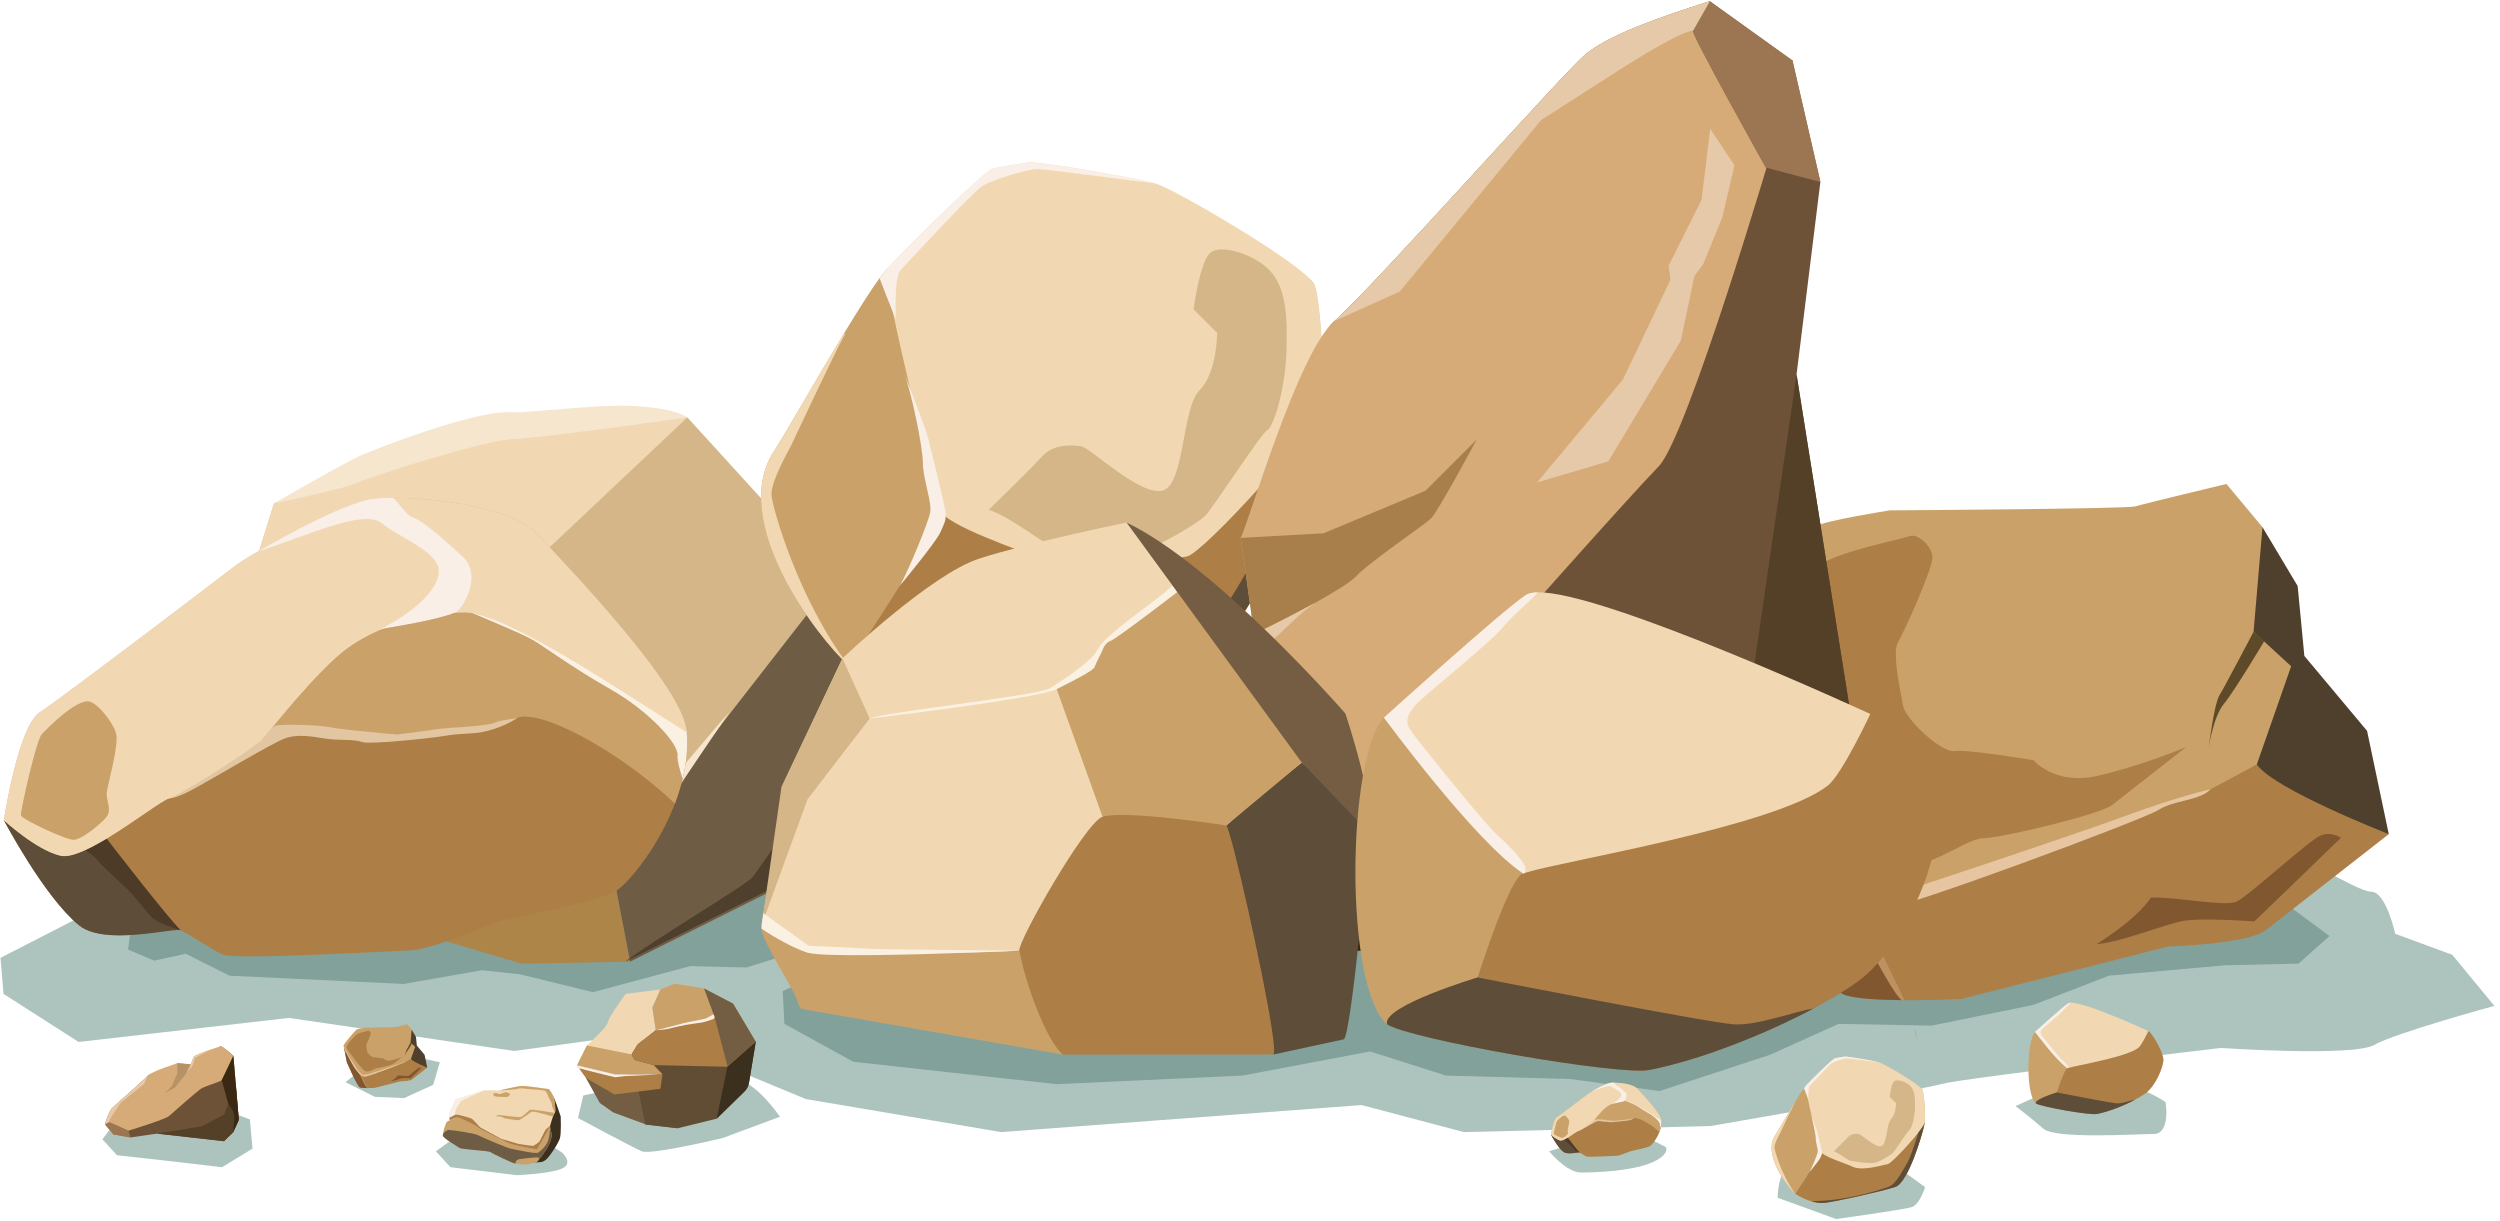 <?xml version="1.0" encoding="UTF-8"?>
<svg xmlns="http://www.w3.org/2000/svg" xmlns:xlink="http://www.w3.org/1999/xlink" xmlns:serif="http://www.serif.com/" width="100%" height="100%" viewBox="0 0 432 211" xml:space="preserve" style="fill-rule:evenodd;clip-rule:evenodd;stroke-linejoin:round;stroke-miterlimit:2;">
  <g>
    <path d="M368.016,187.691c3.214,0.689 6.198,2.755 6.198,2.755c0,0 0.919,5.51 -2.066,5.51c-2.984,-0 -16.988,0.918 -19.054,-0.918c-2.066,-1.837 -4.821,-3.903 -4.821,-3.903l7.576,-3.444l12.167,-0Z" style="fill:#adc4be;fill-rule:nonzero;"></path>
    <path d="M327.612,201.466l5.05,3.673c0,-0 -0.918,2.985 -2.295,3.443c-1.378,0.459 -13.086,2.066 -13.086,2.066l-10.101,-3.673c0,0 0,-5.05 2.296,-5.28c2.296,-0.229 18.136,-0.229 18.136,-0.229Z" style="fill:#adc4be;fill-rule:nonzero;"></path>
    <path d="M282.157,195.726c0.689,-0.229 5.739,2.526 5.739,2.526c0,0 0.689,1.377 -2.754,2.754c-3.444,1.378 -9.413,1.607 -11.938,1.607c-2.525,0 -5.51,-3.673 -5.51,-3.673c-0,0 5.74,-1.836 6.428,-2.066c0.689,-0.229 8.035,-1.148 8.035,-1.148Z" style="fill:#adc4be;fill-rule:nonzero;"></path>
    <path d="M126.968,186.544c3.444,0 7.806,6.427 7.806,6.427l-9.872,3.674c-0,-0 -12.397,2.984 -14.003,2.295c-1.607,-0.688 -11.02,-5.739 -11.02,-5.739l0.918,-3.903l10.79,-2.295l15.381,-0.459Z" style="fill:#adc4be;fill-rule:nonzero;"></path>
    <path d="M92.303,195.956l4.821,3.214c-0,-0 2.066,1.836 -0,2.755c-2.066,0.918 -7.805,1.148 -7.805,1.148l-11.478,-1.378l-2.526,-2.755l5.74,-4.132l11.248,1.148Z" style="fill:#adc4be;fill-rule:nonzero;"></path>
    <path d="M68.658,181.952l7.346,1.607l-1.148,3.903l-5.05,2.296l-5.051,-0.23l-5.05,-2.525l3.673,-2.985l5.28,-2.066Z" style="fill:#adc4be;fill-rule:nonzero;"></path>
    <path d="M36.977,191.135l6.199,2.296l0.459,5.05l-5.281,3.214l-9.871,-1.148l-8.265,-0.918l-2.525,-2.755l3.443,-4.591l15.841,-1.148Z" style="fill:#adc4be;fill-rule:nonzero;"></path>
    <path d="M391.045,146.301c4.673,0 16.096,7.788 18.692,7.788c2.596,0 4.153,7.269 4.153,7.269l9.865,3.634l7.269,8.827c0,-0 -17.134,4.673 -20.768,6.75c-3.635,2.076 -26.479,0.519 -26.479,0.519c-0,-0 -44.974,5.27 -48.286,6.23c-3.312,0.96 -39.979,7.269 -39.979,7.269l-42.574,1.038l-17.653,-4.672l-62.304,4.672l-33.749,-5.711l-27.517,-11.422l-22.845,3.115l-38.94,-5.711l-36.345,4.153l-12.98,-8.307l-0.519,-6.23l20.249,-10.384l109.552,-19.211l58.15,-5.192l88.784,10.384l114.224,5.192Z" style="fill:#adc4be;fill-rule:nonzero;"></path>
    <path d="M33.987,150.6c-0.948,-0 -11.372,9.477 -11.372,9.477l-0.474,4.027l4.502,1.896l5.449,-1.185l7.581,3.791l30.089,1.421l13.504,-2.369l6.634,0.711l12.556,3.08l16.821,-4.502l9.714,0.237l12.083,-3.791l12.32,-31.273l-60.888,-1.658l-58.519,20.138Z" style="fill:#82a19b;fill-rule:nonzero;"></path>
    <path d="M141.501,168.595c-0.893,-0 -6.25,2.679 -6.25,2.679l0.297,5.655l11.906,6.548l35.123,3.87l32.146,-1.489l22.026,-4.167l13.097,4.167l21.431,0.596l15.477,2.083l19.05,-6.25l11.906,-5.358l16.073,0.298l17.561,-3.572l13.097,-5.06l19.943,-1.786l12.799,-0.298l5.357,-4.762l-16.073,-11.906l-133.942,-6.251l-111.024,25.003Z" style="fill:#82a19b;fill-rule:nonzero;"></path>
    <path d="M40.285,109.605l17.678,25.456l25.457,2.829l22.275,11.667l28.992,-20.506l9.546,-28.993l-25.456,-27.931l-35.472,1.399l-35.948,13.45l-7.072,22.629Z" style="fill:#d5b688;fill-rule:nonzero;"></path>
    <path d="M51.953,155.214l6.01,-20.153l-8.839,0l-10.607,8.132l13.436,12.021Z" style="fill:#caa269;fill-rule:nonzero;"></path>
    <path d="M40.285,109.605l-4.243,16.971l2.475,16.617l9.193,-1.768l10.253,-6.364l-17.678,-25.456Z" style="fill:#d5b688;fill-rule:nonzero;"></path>
    <path d="M108.877,166.175l-3.182,-16.618l-22.275,-11.667l-25.457,-2.829l-6.01,20.153l38.185,11.315l18.739,-0.354Z" style="fill:#ad8548;fill-rule:nonzero;"></path>
    <path d="M147.354,128.345l-11.605,24.394l-26.868,13.438l-2.819,-14.712l-0.37,-1.906l18.419,-23.655l0.041,-0.065l20.079,-25.784l2.318,21.025l0.805,7.265Z" style="fill:#6f5c44;fill-rule:nonzero;"></path>
    <path d="M83.42,137.89l7.076,-39.096l-50.211,10.811l17.678,25.456l25.457,2.829Z" style="fill:#f6e6ce;fill-rule:nonzero;"></path>
    <path d="M118.777,72.127l-28.281,26.667c0,-0 -23.724,10.075 -26.324,10.075c-2.6,0 -23.887,0.736 -23.887,0.736l7.072,-22.629l35.948,-13.45l35.472,-1.399Z" style="fill:#f1d8b2;fill-rule:nonzero;"></path>
    <path d="M62.786,78.505c6.618,-2.725 20.815,-7.764 25.606,-7.268c1.871,0.193 14.314,-1.274 19.765,-1.129c8.511,0.227 10.62,2.019 10.62,2.019c-0,0 -25.098,3.57 -30.054,3.735c-4.956,0.165 -25.111,6.608 -27.093,7.599c-1.983,0.991 -14.273,3.515 -14.273,3.515c-0,0 12.621,-7.314 15.429,-8.471Z" style="fill:#f6e6ce;fill-rule:nonzero;"></path>
    <path d="M91.946,142.357c3.575,1.328 11.248,4.471 12.379,4.471c1.132,0 3.62,-3.394 5.656,-5.204c2.036,-1.81 14.027,-16.515 16.063,-18.551c-0,0 -7.918,11.538 -9.728,14.479c-1.81,2.941 -4.899,8.089 -6.363,9.814c-1.321,1.556 -3.107,5.304 -4.917,3.72c-1.81,-1.583 -11.733,-6.919 -13.09,-8.729Z" style="fill:#f6e6ce;fill-rule:nonzero;"></path>
    <path d="M146.532,128.345l-11.606,24.394l-26.868,13.438c4.521,-3.567 21.129,-13.372 22.009,-14.638c0.888,-1.257 9.231,-12.764 10.119,-15.665c0.879,-2.91 4.8,-7.964 5.055,-10.742c0.099,-1.085 0.288,-2.524 0.485,-4.052l0.806,7.265Z" style="fill:#4e402d;fill-rule:nonzero;"></path>
    <path d="M95.64,189.547c0.266,0.402 1.251,3.39 1.251,3.39c-0,-0 0.113,2.863 -0.131,3.736c-0.243,0.872 -1.899,3.381 -2.49,3.783c-0.591,0.401 -0.7,0.372 -1.713,0.408c-1.014,0.035 0.659,-2.185 0.659,-2.185l1.602,-7.024l0.822,-2.108Z" style="fill:#3b2f1d;fill-rule:nonzero;"></path>
    <path d="M94.796,193.774c0.164,0.358 0.344,1.263 0.506,2.113c0.163,0.851 -0.582,2.284 -0.833,2.641c-0.252,0.356 -1.138,1.667 -1.303,1.802c-0.166,0.134 -3.981,0.704 -4.243,0.697c-0.262,-0.008 -3.786,-1.655 -4.132,-1.933c-0.346,-0.278 -5.013,-0.44 -5.422,-0.752c-0.409,-0.312 -2.801,-1.657 -2.845,-2.129c-0.044,-0.473 0.479,-2.116 0.673,-2.324c0.194,-0.209 0.53,-0.295 0.53,-0.295l2.009,-1.866l15.06,2.046Z" style="fill:#caa269;fill-rule:nonzero;"></path>
    <path d="M95.07,194.512l-0.02,0.071c-0.127,0.426 -2.254,4.065 -2.254,4.065c0,0 -4.178,-0.745 -4.91,-1.098c-0.733,-0.355 -5.006,-2.411 -5.386,-2.796c-0.381,-0.387 -3.155,-1.624 -3.434,-1.686c-0.279,-0.063 -1.339,0.525 -1.339,0.525l-0.057,-0.452c0.438,-0.235 0.94,-0.5 1.117,-0.53c0.303,-0.053 2.571,0.547 2.822,0.762c0.249,0.216 1.363,1.433 1.363,1.433c0,0 3.531,1.94 3.664,1.992c0.129,0.051 2.917,0.855 2.917,0.855c-0,0 2.461,0.411 2.62,0.341c0.162,-0.072 0.88,-0.551 1.03,-0.725c0.151,-0.177 0.975,-2.001 1.107,-2.086c0.084,-0.055 0.414,-0.391 0.76,-0.671Z" style="fill:#948a80;fill-rule:nonzero;"></path>
    <path d="M95.748,189.854c0.075,0.546 0.333,1.981 0.142,2.402l-0.03,0.055l-0.013,0.018c-0.087,0.101 -0.188,0.33 -0.292,0.612c-0.193,0.532 -0.389,1.242 -0.485,1.571l-0.02,0.071l-0.008,0.025c-0.191,0.525 -2.246,4.04 -2.246,4.04c0,0 -4.178,-0.745 -4.91,-1.098c-0.733,-0.355 -5.006,-2.411 -5.386,-2.796c-0.381,-0.387 -3.155,-1.624 -3.434,-1.686c-0.107,-0.025 -0.321,0.045 -0.55,0.143c-0.377,0.154 -0.789,0.382 -0.789,0.382l-0.057,-0.452l-0.081,-0.654c0,0 1.026,-2.355 1.146,-2.47c0.118,-0.115 4.42,-1.45 4.848,-1.579l0.002,-0.001c0.405,-0.115 2.39,0.039 2.786,-0.007l0.056,-0.013c0.184,-0.081 3.043,-0.722 3.703,-0.764c0.66,-0.046 4.74,0.557 4.74,0.557c-0,0 0.799,1.063 0.878,1.644Z" style="fill:#f1d8b2;fill-rule:nonzero;"></path>
    <path d="M84.791,199.094c0.346,0.278 3.87,1.925 4.132,1.933c0.262,0.007 4.077,-0.563 4.243,-0.697c0.165,-0.135 1.051,-1.446 1.303,-1.802c0.251,-0.357 0.996,-1.79 0.833,-2.641c-0.081,-0.426 -0.167,-0.866 -0.253,-1.244c-0.006,0.306 -0.051,1.823 -0.4,2.638c-0.39,0.909 -1.217,1.579 -1.639,1.888c-0.422,0.308 -4.125,-0.584 -4.665,-0.654c-0.541,-0.07 -5.026,-1.97 -5.714,-2.344c-0.687,-0.374 -4.641,-0.91 -5.057,-0.912c-0.415,-0.001 -1.032,0.515 -1.05,0.954c0.044,0.472 2.436,1.817 2.845,2.129c0.409,0.312 5.076,0.474 5.422,0.752Z" style="fill:#6f5c44;fill-rule:nonzero;"></path>
    <path d="M83.583,188.438c-1.421,0.642 -3.803,1.737 -3.947,1.848c-0.188,0.142 -0.318,0.626 -0.7,1.129c-0.303,0.398 -0.286,0.943 -0.42,1.796c-0.377,0.154 -0.789,0.382 -0.789,0.382l-0.057,-0.452l-0.081,-0.654c0,0 1.026,-2.355 1.146,-2.47c0.118,-0.115 4.42,-1.45 4.848,-1.579Z" style="fill:#f9efe6;fill-rule:nonzero;"></path>
    <path d="M95.07,194.512l-0.02,0.071c-0.127,0.426 -2.254,4.065 -2.254,4.065c0,0 -4.178,-0.745 -4.91,-1.098c-0.733,-0.355 -5.006,-2.411 -5.386,-2.796c-0.381,-0.387 -3.155,-1.624 -3.434,-1.686c-0.279,-0.063 -1.339,0.525 -1.339,0.525l-0.057,-0.452c0.438,-0.235 0.94,-0.5 1.117,-0.53c0.303,-0.053 2.571,0.547 2.822,0.762c0.249,0.216 1.363,1.433 1.363,1.433c0,0 3.531,1.94 3.664,1.992c0.129,0.051 2.917,0.855 2.917,0.855c-0,0 2.461,0.411 2.62,0.341c0.162,-0.072 0.88,-0.551 1.03,-0.725c0.151,-0.177 0.975,-2.001 1.107,-2.086c0.084,-0.055 0.414,-0.391 0.76,-0.671Z" style="fill:#ad7e46;fill-rule:nonzero;"></path>
    <path d="M93.065,200.022c0.164,0.188 -0.002,0.755 -0.508,0.842c-0.506,0.086 -1.125,0.407 -1.928,0.364c-0.804,-0.043 -1.649,-0.043 -1.549,-0.384c0.099,-0.341 0.409,-0.501 0.685,-0.548c0.276,-0.047 3.191,-0.399 3.3,-0.274Z" style="fill:#caa269;fill-rule:nonzero;"></path>
    <path d="M91.544,191.785c-0.285,0.176 -1.189,1.23 -1.694,1.249c-0.172,0.007 -0.618,-0.033 -1.141,-0.087l-0.144,-0.017c-0.975,-0.108 -2.148,-0.258 -2.363,-0.26c-0.089,-0 -0.314,0.081 -0.596,0.202c0.169,0.01 0.338,0.027 0.507,0.038l0.104,0.025c0.389,-0.088 0.821,0.29 1.114,0.349c0.317,0.064 2.156,0.363 2.382,0.264c0.084,-0.037 0.332,-0.188 0.63,-0.379c0.508,-0.324 1.154,-0.763 1.34,-0.941c0.295,-0.279 0.364,-0.058 0.602,-0.112c0.209,-0.047 2.647,0.645 3.27,0.825c0.104,-0.282 0.205,-0.511 0.292,-0.612l0.013,-0.018c-0.902,-0.152 -4.071,-0.678 -4.316,-0.526Z" style="fill:#caa269;fill-rule:nonzero;"></path>
    <path d="M85.257,189.145c-0.065,-0.531 1.019,-0.061 1.133,-0.076c0.114,-0.015 0.818,-0.324 0.994,-0.331c0.176,-0.007 0.764,0.261 0.764,0.261c-0,-0 -0.138,0.413 -0.372,0.516c-0.235,0.103 -1.029,0.03 -1.241,0.018c-0.211,-0.013 -1.221,0.079 -1.278,-0.388Z" style="fill:#caa269;fill-rule:nonzero;"></path>
    <path d="M95.748,189.854c0.075,0.546 0.333,1.981 0.142,2.402c-0.215,-0.422 -0.541,-1.102 -0.518,-1.309c0.034,-0.31 -0.254,-0.682 -0.481,-1.158c-0.227,-0.477 -0.329,-0.882 -0.615,-1.208c-0.285,-0.325 -2.99,-0.332 -3.428,-0.436c-0.44,-0.102 -1.249,-0.089 -1.504,0.023c-0.252,0.111 -2.974,0.266 -2.974,0.266l0.001,-0.004l0.056,-0.013c0.184,-0.081 3.043,-0.722 3.703,-0.764c0.66,-0.046 4.74,0.557 4.74,0.557c-0,0 0.799,1.063 0.878,1.644Z" style="fill:#caa269;fill-rule:nonzero;"></path>
    <path d="M228.562,64.847c-0,0.288 -0.008,0.575 -0.008,0.855c0,0.6 -0.016,1.183 -0.033,1.742c-0.049,1.373 -0.148,2.614 -0.304,3.617c-0.025,0.164 -0.049,0.312 -0.074,0.427c-1.011,5.392 -10.109,36.394 -18.197,39.09c-8.087,2.696 -39.755,9.772 -45.147,10.109c-0.271,0.017 -0.551,0.033 -0.838,0.033c-0.14,0.008 -0.28,0.008 -0.428,0.008c-2.186,0 -4.487,-0.345 -6.887,-1.052c-3.189,-0.928 -6.551,-2.49 -10.044,-4.717c-5.244,-4.718 -20.893,-24.937 -12.805,-37.068c1.537,-2.318 7.142,-12.181 12.057,-20.293c2.392,-3.945 4.619,-7.479 6.132,-9.534l-0,-0.008c0.394,-0.535 0.739,-0.962 1.027,-1.274c0.238,-0.255 0.427,-0.436 0.583,-0.526l0.083,-0.041c0.353,-0.148 1.964,-0.313 3.345,-1.052c0.46,-0.247 0.896,-0.559 1.249,-0.946c0.107,-0.123 0.222,-0.254 0.329,-0.378c5.293,-5.893 14.983,-8.934 18.41,-11.284l0.017,-0.017c0.37,-0.246 0.666,-0.378 0.871,-0.378c2.688,-0 18.526,2.696 21.896,3.707c3.263,0.978 24.879,9.756 27.18,13.068c0.074,0.115 0.123,0.214 0.156,0.312l0.058,0.206c0.641,2.186 1.257,8.482 1.364,14.096c0,0.435 0.008,0.871 0.008,1.298Z" style="fill:#caa269;fill-rule:nonzero;"></path>
    <path d="M228.562,64.847c-0,0.288 -0.008,0.575 -0.008,0.855c0,0.6 -0.016,1.183 -0.033,1.742c-0.049,1.373 -0.148,2.614 -0.304,3.617c-0.025,0.164 -0.049,0.312 -0.074,0.427c-1.011,5.392 -10.109,36.394 -18.197,39.09c-8.087,2.696 -39.755,9.772 -45.147,10.109c-0.271,0.017 -0.551,0.033 -0.838,0.033c-0.14,0.008 -0.28,0.008 -0.428,0.008c-2.186,0 -4.487,-0.345 -6.887,-1.052c-3.189,-0.928 -6.551,-2.49 -10.044,-4.717c0,-0 14.153,-21.345 15.871,-25.751c1.71,-4.413 27.945,-13.24 27.945,-13.24l38.136,-12.419c0,0.435 0.008,0.871 0.008,1.298Z" style="fill:#ad7e46;fill-rule:nonzero;"></path>
    <path d="M228.726,69.029c-0.024,0.164 -0.558,1.415 -0.583,1.53c-0.682,3.469 -20.383,25.266 -23.104,25.611c-2.721,0.345 -16.306,4.849 -22.758,1.389c-2.227,-1.2 -14.901,-5.186 -18.863,-8.268c-0.657,-0.502 -1.068,-0.979 -1.167,-1.422c-0.32,-1.455 -2.712,-11.006 -5.005,-20.762c-1.077,-4.586 -2.129,-9.23 -2.926,-13.093c-0.625,-3.016 -1.093,-5.556 -1.307,-7.232c0.205,-0.584 14.819,-15.173 18.246,-17.523l0.017,-0.017c0.369,-0.246 6.419,-1.2 6.624,-1.2c2.638,-0 17.992,2.606 21.715,3.65l0.016,0.008l0.165,0.049c3.263,0.978 24.912,13.635 27.18,17.186c0.074,0.115 0.123,0.214 0.156,0.312l0.205,0.46c1.019,3.34 1.57,18.155 1.389,19.322Z" style="fill:#f1d8b2;fill-rule:nonzero;"></path>
    <path d="M170.847,88.082c3.311,1.019 9.169,5.603 10.188,5.858c1.018,0.255 12.989,2.292 16.3,1.274c3.311,-1.019 9.678,-4.839 10.951,-6.113c1.274,-1.273 9.678,-14.262 10.697,-14.772c1.019,-0.509 3.056,-6.622 3.311,-13.498c0.255,-6.877 -0.255,-11.206 -2.802,-14.008c-2.546,-2.802 -8.659,-4.839 -10.442,-3.056c-1.783,1.783 -2.801,9.678 -2.801,9.678l4.075,4.075c-0,-0 -0,6.876 -3.057,9.933c-3.056,3.056 -2.546,16.3 -6.367,17.318c-3.82,1.019 -12.479,-7.385 -14.008,-7.64c-1.528,-0.255 -4.839,-0.51 -6.876,1.783c-2.038,2.292 -9.169,9.168 -9.169,9.168Z" style="fill:#d5b688;fill-rule:nonzero;"></path>
    <path d="M156.154,64.334c1.265,3.005 3.322,12.97 3.322,15.659c-0,2.689 1.581,6.801 1.265,8.541c-0.316,1.74 -3.796,10.123 -5.22,12.654c-0,-0 6.169,-7.434 6.96,-9.174c0.791,-1.74 0.949,-2.056 0.949,-3.164c-0,-1.107 -2.531,-10.913 -3.005,-12.97c-0.475,-2.056 -4.271,-11.546 -4.271,-11.546Z" style="fill:#f9efe6;fill-rule:nonzero;"></path>
    <path d="M199.615,31.692c-3.773,-0.403 -18.649,-2.466 -20.334,-2.466c-1.858,0 -7.775,1.857 -9.468,2.877c-1.422,0.846 -9.534,9.591 -12.789,13.06c-0.617,0.657 -1.06,1.126 -1.249,1.315c-1.184,1.183 -1.011,5.58 -1.011,8.621c-0,0 -0.173,-0.419 -0.444,-1.085c-0.592,-1.471 -1.652,-4.126 -2.334,-5.95l-0,-0.008c0.394,-0.535 0.739,-0.962 1.027,-1.274c0.205,-0.584 14.819,-15.173 18.246,-17.523l0.017,-0.017c0.369,-0.246 6.419,-1.2 6.624,-1.2c2.638,-0 17.992,2.606 21.715,3.65Z" style="fill:#f9efe6;fill-rule:nonzero;"></path>
    <path d="M146.602,114.959c-5.244,-4.718 -20.893,-24.937 -12.805,-37.068c1.537,-2.318 7.142,-12.181 12.057,-20.293l0.189,0.09c-2.087,3.756 -8.967,18.559 -9.386,19.397c-0.419,0.83 -3.551,6.255 -3.337,8.548c0.206,2.301 4.669,17.967 13.282,29.326Z" style="fill:#f1d8b2;fill-rule:nonzero;"></path>
    <path d="M228.349,70.033c-0.042,0.362 -0.083,0.707 -0.132,1.028c-0.025,0.164 -0.049,0.312 -0.074,0.427c-1.011,5.392 -10.109,36.394 -18.197,39.09c-8.087,2.696 -39.755,9.772 -45.147,10.109c-0.271,0.017 -0.551,0.033 -0.838,0.033c-0.14,0.008 -0.28,0.008 -0.428,0.008c-2.186,0 -4.487,-0.345 -6.887,-1.052c0.583,-0.082 1.364,-0.131 2.35,-0.148c20.597,-0.279 42.27,-7.38 46.791,-9.073c4.513,-1.694 8.466,-9.88 11.564,-14.959c2.047,-3.345 5.072,-12.69 7.061,-19.241c0.197,-0.255 0.394,-0.509 0.583,-0.748c0.238,-0.312 0.469,-0.608 0.682,-0.896c0.107,-0.148 0.214,-0.287 0.313,-0.427c0.271,-0.37 0.517,-0.715 0.739,-1.036c0.452,-0.665 0.806,-1.232 1.052,-1.701c0.099,-0.181 0.173,-0.345 0.239,-0.501c0.057,-0.148 0.098,-0.28 0.123,-0.387l0.008,-0.032c0.025,-0.083 0.107,-0.272 0.198,-0.494Z" style="fill:#5e4d38;fill-rule:nonzero;"></path>
    <path d="M225.99,74.184c0.271,-0.37 0.517,-0.715 0.739,-1.036c-0.23,0.321 -0.468,0.666 -0.739,1.036Z" style="fill:#674a38;fill-rule:nonzero;"></path>
    <path d="M332.611,192.62l-0.002,0.233c-0,0.164 -0.004,0.323 -0.009,0.476c-0.013,0.374 -0.04,0.713 -0.083,0.986l-0.02,0.117c-0.276,1.471 -2.758,9.93 -4.965,10.666c-2.207,0.735 -10.848,2.666 -12.319,2.758l-0.228,0.01l-0.117,0.001c-0.597,0 -1.225,-0.094 -1.879,-0.287c-0.871,-0.253 -1.788,-0.679 -2.741,-1.287c-1.431,-1.287 -5.701,-6.804 -3.494,-10.114c0.42,-0.633 1.949,-3.324 3.29,-5.537c0.653,-1.077 1.26,-2.041 1.673,-2.602l-0,-0.002c0.108,-0.146 0.202,-0.262 0.28,-0.347l0.16,-0.144l0.022,-0.011c0.096,-0.04 0.536,-0.085 0.913,-0.287c0.125,-0.067 0.244,-0.153 0.341,-0.258l0.089,-0.103c1.445,-1.608 4.089,-2.438 5.024,-3.079l0.004,-0.005c0.101,-0.067 0.182,-0.103 0.238,-0.103c0.733,0 5.055,0.736 5.974,1.011c0.891,0.267 6.789,2.662 7.417,3.566l0.042,0.085l0.016,0.056c0.175,0.597 0.343,2.315 0.372,3.847c-0,0.118 0.002,0.237 0.002,0.354Z" style="fill:#caa269;fill-rule:nonzero;"></path>
    <path d="M332.611,192.62l-0.002,0.233c-0,0.164 -0.004,0.323 -0.009,0.476c-0.013,0.374 -0.04,0.713 -0.083,0.986l-0.02,0.117c-0.276,1.471 -2.758,9.93 -4.965,10.666c-2.207,0.735 -10.848,2.666 -12.319,2.758l-0.228,0.01l-0.117,0.001c-0.597,0 -1.225,-0.094 -1.879,-0.287c-0.871,-0.253 -1.788,-0.679 -2.741,-1.287c0,0 3.862,-5.824 4.331,-7.026c0.466,-1.204 7.624,-3.613 7.624,-3.613l10.406,-3.388c-0,0.118 0.002,0.237 0.002,0.354Z" style="fill:#ad7e46;fill-rule:nonzero;"></path>
    <path d="M332.656,193.761l-0.159,0.418c-0.186,0.946 -5.562,6.893 -6.304,6.987c-0.742,0.095 -4.449,1.324 -6.21,0.379c-0.607,-0.327 -4.066,-1.415 -5.146,-2.256c-0.18,-0.136 -0.292,-0.266 -0.319,-0.388c-0.087,-0.397 -0.74,-3.002 -1.366,-5.664c-0.293,-1.252 -0.581,-2.519 -0.798,-3.573c-0.17,-0.823 -0.298,-1.516 -0.357,-1.973c0.056,-0.16 4.044,-4.14 4.979,-4.782l0.004,-0.004c0.101,-0.067 1.752,-0.328 1.808,-0.328c0.72,0 4.909,0.711 5.925,0.996l0.004,0.002l0.045,0.014c0.891,0.267 6.798,3.72 7.417,4.689l0.042,0.085l0.056,0.126c0.278,0.911 0.429,4.953 0.379,5.272Z" style="fill:#f1d8b2;fill-rule:nonzero;"></path>
    <path d="M316.864,198.96c0.903,0.278 2.501,1.529 2.779,1.598c0.278,0.07 3.544,0.626 4.448,0.348c0.903,-0.278 2.641,-1.321 2.988,-1.668c0.347,-0.348 2.641,-3.892 2.919,-4.031c0.278,-0.139 0.834,-1.807 0.903,-3.683c0.07,-1.876 -0.069,-3.058 -0.764,-3.822c-0.695,-0.765 -2.363,-1.32 -2.85,-0.834c-0.486,0.486 -0.764,2.641 -0.764,2.641l1.112,1.112c-0,0 -0,1.876 -0.834,2.71c-0.834,0.834 -0.695,4.447 -1.737,4.725c-1.043,0.278 -3.405,-2.015 -3.822,-2.084c-0.417,-0.07 -1.321,-0.139 -1.877,0.486c-0.556,0.625 -2.501,2.502 -2.501,2.502Z" style="fill:#d5b688;fill-rule:nonzero;"></path>
    <path d="M312.854,192.48c0.346,0.82 0.907,3.539 0.907,4.273c0,0.733 0.431,1.855 0.345,2.33c-0.086,0.475 -1.036,2.762 -1.424,3.453c-0,-0 1.683,-2.029 1.899,-2.503c0.216,-0.475 0.259,-0.562 0.259,-0.864c0,-0.302 -0.691,-2.978 -0.82,-3.539c-0.13,-0.561 -1.166,-3.15 -1.166,-3.15Z" style="fill:#f9efe6;fill-rule:nonzero;"></path>
    <path d="M324.713,183.573c-1.029,-0.11 -5.089,-0.673 -5.548,-0.673c-0.507,-0 -2.122,0.507 -2.584,0.785c-0.388,0.231 -2.601,2.617 -3.489,3.564c-0.168,0.179 -0.29,0.307 -0.341,0.359c-0.323,0.323 -0.276,1.522 -0.276,2.352c-0,0 -0.047,-0.114 -0.121,-0.296c-0.162,-0.401 -0.451,-1.126 -0.637,-1.624l-0,-0.002c0.108,-0.146 0.202,-0.262 0.28,-0.347c0.056,-0.16 4.044,-4.14 4.979,-4.782l0.004,-0.004c0.101,-0.067 1.752,-0.328 1.808,-0.328c0.72,0 4.909,0.711 5.925,0.996Z" style="fill:#f9efe6;fill-rule:nonzero;"></path>
    <path d="M310.248,206.293c-1.431,-1.287 -5.701,-6.804 -3.494,-10.114c0.42,-0.633 1.949,-3.324 3.29,-5.537l0.052,0.025c-0.57,1.024 -2.447,5.063 -2.561,5.292c-0.115,0.227 -0.969,1.707 -0.911,2.332c0.056,0.628 1.274,4.903 3.624,8.002Z" style="fill:#f1d8b2;fill-rule:nonzero;"></path>
    <path d="M332.553,194.035c-0.011,0.099 -0.022,0.193 -0.036,0.28l-0.02,0.117c-0.276,1.471 -2.758,9.93 -4.965,10.666c-2.207,0.735 -10.848,2.666 -12.319,2.758l-0.228,0.01l-0.117,0.001c-0.597,0 -1.225,-0.094 -1.879,-0.287c0.159,-0.021 0.372,-0.036 0.641,-0.04c5.62,-0.075 11.534,-2.014 12.767,-2.476c1.231,-0.462 2.31,-2.695 3.156,-4.081c0.558,-0.913 1.383,-3.463 1.926,-5.25l0.159,-0.204l0.186,-0.245l0.086,-0.117c0.074,-0.1 0.141,-0.195 0.201,-0.282c0.124,-0.182 0.22,-0.336 0.287,-0.464l0.065,-0.137l0.034,-0.105l0.002,-0.009l0.054,-0.135Z" style="fill:#5e4d38;fill-rule:nonzero;"></path>
    <path d="M331.91,195.167c0.074,-0.1 0.141,-0.195 0.201,-0.282c-0.062,0.087 -0.127,0.182 -0.201,0.282Z" style="fill:#674a38;fill-rule:nonzero;"></path>
    <path d="M106.813,153.702c-2.937,2.123 -18.998,4.882 -21.477,5.814c-2.474,0.926 -10.996,4.6 -14.318,4.699c-3.342,0.131 -30.457,1.676 -32.504,0.747c-2.041,-0.923 -6.143,-3.757 -7.334,-4.215c-0.411,-0.169 -2.154,0.123 -4.435,0.415c-4.21,0.539 -10.25,1.079 -13.11,-1.282c-6.02,-4.936 -12.964,-18.147 -12.964,-18.147l32.797,-22.282l40.169,-22.545c-0,-0 44.01,17.016 45.034,29.655c0.227,2.711 -0.066,5.42 -0.725,7.997c-2.21,9.475 -8.854,17.507 -11.133,19.144Z" style="fill:#ad7e46;fill-rule:nonzero;"></path>
    <path d="M116.632,138.861c-9.786,-9.274 -23.769,-16.715 -27.564,-14.71c-5.435,2.862 -10.775,1.621 -14.582,2.727c-3.809,1.106 -26.716,-1.709 -29.21,0.937c1.467,-1.583 9.127,-11.453 14.331,-15.458c1.87,-1.451 4.185,-2.731 6.699,-3.746l0.042,-0.002c2.079,-0.33 9.812,-1.626 12.198,-2.72c0.605,-0.044 1.253,-0.048 1.86,-0.05c0.397,0.006 0.838,0.052 1.281,0.14l0.063,0.018l0.022,0.021l0.064,0.018c2.999,1.33 8.247,3.454 10.213,4.551c1.968,1.139 6.64,4.665 13.375,8.49c6.734,3.824 11.885,9.487 11.647,11.484c-0.077,0.734 0.317,2.31 0.884,4.004c-0.363,1.478 -0.811,2.917 -1.323,4.296Z" style="fill:#caa269;fill-rule:nonzero;"></path>
    <path d="M85.432,124.897c-1.544,0.641 -8.572,0.862 -9.819,1.089c-1.246,0.226 -5.618,0.75 -6.911,0.933l-0.091,0.008c-3.427,-0.327 -9.847,-0.875 -11.322,-1.218c-1.901,-0.442 -8.331,-0.627 -9.604,-0.322c-1.274,0.305 -8.909,6.76 -10.606,7.167c-1.698,0.407 -1.925,0.815 -7.857,5.412c2.028,-0.072 6.325,-2.87 7.25,-3.333c0.925,-0.464 10.231,-6.022 12.593,-6.968c2.362,-0.945 4.988,-0.353 7.048,-0.047c2.818,0.419 4.674,0.015 6.582,0.628c1.301,0.418 11.837,-0.699 13.861,-1.041c2.048,-0.346 2.453,-0.317 5.403,-0.518c2.951,-0.201 6.43,-1.812 7.517,-2.704c-0.889,0.388 -2.5,0.273 -4.044,0.914Z" style="fill:#e2c5a1;fill-rule:nonzero;"></path>
    <path d="M31.18,160.747c-0.411,-0.169 -2.154,0.123 -4.435,0.415c-4.21,0.539 -10.25,1.079 -13.11,-1.282c-6.02,-4.936 -12.964,-18.147 -12.964,-18.147c-0,-0 12.46,-3.909 14.423,-1.194c0.325,0.448 0.9,1.21 1.64,2.198c3.817,5.009 12.158,15.679 14.446,18.01Z" style="fill:#5e4d38;fill-rule:nonzero;"></path>
    <path d="M31.18,160.747c0,-0 -0.027,-0.008 -0.077,-0.023c0.03,0.006 0.055,0.014 0.077,0.023Z" style="fill:#6d7868;"></path>
    <path d="M31.18,160.747c-0.022,-0.009 -0.047,-0.017 -0.077,-0.023c-0.549,-0.167 -3.887,-1.213 -4.908,-2.264c-1.114,-1.148 -3.152,-3.839 -4.015,-4.639c-0.868,-0.805 -4.913,-4.545 -5.354,-5.182c-0.44,-0.638 -2.365,-2.079 -4.151,-2.817l4.059,-3.085c3.817,5.009 12.158,15.679 14.446,18.01Z" style="fill:#4d3b28;fill-rule:nonzero;"></path>
    <path d="M118.669,126.562c-9.707,-6.061 -28.599,-18.961 -36.856,-20.541l-0.038,-0.004l-0.028,-0.026l-0.065,-0.019c-0.441,-0.086 -0.886,-0.134 -1.281,-0.136c-0.303,0.001 -0.611,-0.004 -0.93,0.014c-0.308,-0.005 -0.626,0.013 -0.934,0.03c-4.113,0.177 -8.407,1.156 -12.197,2.726l-0.016,0.006l-0.016,-0.005l-0.006,-0.005c-2.519,1.02 -4.828,2.297 -6.703,3.746c-4.051,3.122 -9.589,9.792 -12.537,13.342c-0.843,1.011 -1.468,1.764 -1.796,2.117c-1.454,1.569 -13.96,9.584 -16.025,10.16l-0.022,0.001l-0.032,0.012c-1.125,0.28 -6.084,4.112 -10.789,6.939c-1.274,0.767 -2.534,1.453 -3.693,1.983c-1.717,0.784 -3.22,1.203 -4.24,0.966c-4.244,-0.986 -9.796,-6.134 -9.796,-6.134l0.013,-0.082c0.191,-1.229 2.589,-16.177 6.15,-18.523c0.981,-0.632 3.591,-2.536 6.957,-5.042c9.481,-7.047 24.969,-18.84 26.891,-20.33c0.652,-0.489 2.062,-1.402 3.946,-2.479c5.748,-3.413 15.799,-8.691 20.108,-9.124c0.841,-0.075 1.904,-0.132 3.158,-0.136c7.326,0.01 20.563,1.602 25.013,6.332c5.162,5.557 25.459,26.584 25.764,34.212Z" style="fill:#d4b18b;fill-rule:nonzero;"></path>
    <path d="M117.948,134.558c-0.566,-1.694 -0.961,-3.269 -0.884,-4.004c0.239,-1.996 -4.913,-7.659 -11.647,-11.483c-6.734,-3.825 -11.407,-7.351 -13.375,-8.49c-1.987,-1.117 -7.32,-3.28 -10.298,-4.59l-0.064,-0.018c1.433,-0.849 6.967,0.008 9.752,2.309c2.764,2.28 7.011,4.484 10.229,6.621c3.217,2.096 12.015,6.826 13.251,7.971c1.236,1.146 3.411,1.148 3.759,3.687c0.228,2.711 -0.068,5.42 -0.723,7.997Z" style="fill:#faf1e2;fill-rule:nonzero;"></path>
    <path d="M118.669,126.562c-9.707,-6.061 -28.599,-18.961 -36.856,-20.541l-0.038,-0.004l-0.028,-0.026l-0.065,-0.019c-0.441,-0.086 -0.886,-0.134 -1.281,-0.136c-0.303,0.001 -0.611,-0.004 -0.93,0.014c-0.308,-0.005 -0.626,0.013 -0.934,0.03c-4.113,0.177 -8.407,1.156 -12.197,2.726l-0.016,0.006l-0.016,-0.005l-0.006,-0.005c-2.519,1.02 -4.828,2.297 -6.703,3.746c-4.051,3.122 -9.589,9.792 -12.537,13.342c-0.843,1.011 -1.468,1.764 -1.796,2.117c-1.454,1.569 -13.96,9.584 -16.025,10.16l-0.022,0.001l-0.032,0.012c-1.125,0.28 -6.084,4.112 -10.789,6.939l-0.248,0.144c-1.19,0.71 -2.361,1.344 -3.445,1.839c-1.717,0.784 -3.22,1.203 -4.24,0.966c-4.244,-0.986 -9.796,-6.134 -9.796,-6.134l0.013,-0.082c0.164,-1.087 2.072,-12.978 4.991,-17.284c0.374,-0.549 0.758,-0.975 1.159,-1.239c0.981,-0.632 3.591,-2.536 6.957,-5.042c9.481,-7.047 24.969,-18.84 26.891,-20.33c0.652,-0.489 2.062,-1.402 3.946,-2.479c5.748,-3.413 15.799,-8.691 20.108,-9.124c0.841,-0.075 1.904,-0.132 3.158,-0.136c7.326,0.01 20.563,1.602 25.013,6.332c5.162,5.557 25.459,26.584 25.764,34.212Z" style="fill:#f1d8b2;fill-rule:nonzero;"></path>
    <path d="M15.078,121.179c1.504,-0.112 4.428,3.554 4.98,5.537c0.552,1.983 -1.475,8.929 -1.615,10.27c-0.14,1.341 1.068,3.013 -0.215,4.398c-1.284,1.384 -4.155,3.687 -5.489,3.737c-1.333,0.051 -9.008,-3.571 -9.129,-4.234c-0.12,-0.664 2.658,-12.982 3.575,-13.971c0.917,-0.988 5.324,-5.544 7.893,-5.737Z" style="fill:#caa269;fill-rule:nonzero;"></path>
    <path d="M79.091,105.548c-0.1,0.108 -0.284,0.22 -0.552,0.334c-2.385,1.095 -10.118,2.391 -12.198,2.721l-0.042,0.001c-0.291,0.053 -0.478,0.081 -0.478,0.081c5.399,-2.735 9.917,-6.609 10.021,-9.939c0.008,-0.356 -0.048,-0.73 -0.228,-1.058c-1.112,-2.845 -6.842,-5.013 -9.711,-7.31c-3.148,-2.475 -13.009,2.29 -21.278,4.904c5.749,-3.418 15.8,-8.693 20.114,-9.128c0.834,-0.073 1.899,-0.135 3.154,-0.14c1.497,1.428 2.459,3.087 3.262,3.307c1.735,0.52 5.76,4.05 8.839,6.904c1.171,1.086 1.538,2.515 1.467,3.94c-0.144,2.286 -1.459,4.574 -2.37,5.383Z" style="fill:#f9efe6;fill-rule:nonzero;"></path>
    <path d="M285.157,198.018c-0.474,0.343 -3.069,0.789 -3.469,0.939c-0.4,0.15 -1.776,0.744 -2.313,0.759c-0.54,0.022 -4.92,0.271 -5.25,0.121c-0.33,-0.149 -0.993,-0.607 -1.185,-0.681c-0.066,-0.027 -0.348,0.02 -0.716,0.067c-0.681,0.087 -1.656,0.175 -2.118,-0.207c-0.972,-0.797 -2.094,-2.931 -2.094,-2.931l5.298,-3.599l6.488,-3.642c-0,-0 7.109,2.749 7.275,4.79c0.036,0.438 -0.011,0.876 -0.117,1.292c-0.357,1.531 -1.431,2.828 -1.799,3.092Z" style="fill:#ad7e46;fill-rule:nonzero;"></path>
    <path d="M286.743,195.621c-1.58,-1.498 -3.839,-2.7 -4.452,-2.376c-0.878,0.462 -1.741,0.262 -2.356,0.44c-0.615,0.179 -4.315,-0.276 -4.718,0.152c0.237,-0.256 1.474,-1.85 2.315,-2.497c0.302,-0.235 0.676,-0.441 1.082,-0.605l0.007,-0.001c0.336,-0.053 1.585,-0.262 1.97,-0.439c0.098,-0.007 0.203,-0.008 0.301,-0.008l0.207,0.023l0.01,0.003l0.003,0.003l0.011,0.003c0.484,0.215 1.332,0.558 1.649,0.735c0.318,0.184 1.073,0.753 2.161,1.371c1.088,0.618 1.92,1.533 1.881,1.855c-0.012,0.119 0.051,0.373 0.143,0.647c-0.059,0.239 -0.131,0.471 -0.214,0.694Z" style="fill:#caa269;fill-rule:nonzero;"></path>
    <path d="M281.703,193.366c-0.249,0.103 -1.384,0.139 -1.586,0.175c-0.201,0.037 -0.907,0.122 -1.116,0.151l-0.015,0.001c-0.553,-0.052 -1.59,-0.141 -1.829,-0.196c-0.307,-0.072 -1.345,-0.102 -1.551,-0.052c-0.206,0.049 -1.439,1.092 -1.713,1.157c-0.274,0.066 -0.311,0.132 -1.269,0.875c0.327,-0.012 1.022,-0.464 1.171,-0.539c0.149,-0.075 1.652,-0.973 2.034,-1.125c0.382,-0.153 0.806,-0.058 1.139,-0.008c0.455,0.068 0.755,0.002 1.063,0.101c0.21,0.068 1.912,-0.112 2.239,-0.168c0.331,-0.056 0.396,-0.051 0.872,-0.083c0.477,-0.033 1.039,-0.293 1.215,-0.437c-0.144,0.062 -0.404,0.044 -0.654,0.148Z" style="fill:#e2c5a1;fill-rule:nonzero;"></path>
    <path d="M272.94,199.156c-0.066,-0.027 -0.348,0.02 -0.716,0.067c-0.681,0.087 -1.656,0.175 -2.118,-0.207c-0.972,-0.797 -2.094,-2.931 -2.094,-2.931c0,0 2.013,-0.631 2.33,-0.193c0.052,0.072 0.145,0.196 0.265,0.355c0.616,0.809 1.963,2.533 2.333,2.909Z" style="fill:#5e4d38;fill-rule:nonzero;"></path>
    <path d="M272.94,199.156c-0,-0 -0.004,-0.001 -0.012,-0.003c0.004,0.001 0.009,0.002 0.012,0.003Z" style="fill:#8c8d7c;fill-rule:nonzero;"></path>
    <path d="M272.94,199.156c-0.003,-0.001 -0.008,-0.002 -0.012,-0.003c-0.089,-0.027 -0.628,-0.196 -0.793,-0.366c-0.18,-0.185 -0.509,-0.62 -0.649,-0.749c-0.14,-0.13 -0.793,-0.735 -0.865,-0.837c-0.071,-0.103 -0.382,-0.336 -0.67,-0.456l0.656,-0.498c0.616,0.809 1.963,2.533 2.333,2.909Z" style="fill:#4d3b28;fill-rule:nonzero;"></path>
    <path d="M287.072,193.634c-1.568,-0.979 -4.619,-3.062 -5.953,-3.318l-0.006,-0l-0.005,-0.005l-0.01,-0.003l-0.207,-0.021l-0.15,0.002l-0.151,0.005c-0.665,0.028 -1.358,0.186 -1.971,0.44l-0.002,0.001l-0.003,-0.001l-0.001,-0.001c-0.407,0.165 -0.779,0.371 -1.082,0.605c-0.655,0.505 -1.549,1.582 -2.025,2.156c-0.137,0.163 -0.238,0.285 -0.291,0.342c-0.235,0.253 -2.255,1.548 -2.588,1.641l-0.004,-0l-0.005,0.002c-0.182,0.045 -0.983,0.664 -1.743,1.121c-0.205,0.124 -0.409,0.234 -0.596,0.32c-0.277,0.127 -0.52,0.194 -0.685,0.156c-0.686,-0.159 -1.583,-0.991 -1.583,-0.991l0.003,-0.013c0.031,-0.199 0.418,-2.613 0.993,-2.992c0.159,-0.102 0.58,-0.41 1.124,-0.815c1.531,-1.138 4.033,-3.043 4.344,-3.283c0.105,-0.08 0.333,-0.227 0.637,-0.401c0.928,-0.551 2.552,-1.404 3.248,-1.474c0.136,-0.012 0.308,-0.021 0.51,-0.022c1.184,0.002 3.322,0.259 4.041,1.023c0.833,0.898 4.112,4.294 4.161,5.526Z" style="fill:#d4b18b;fill-rule:nonzero;"></path>
    <path d="M286.956,194.926c-0.092,-0.274 -0.155,-0.528 -0.143,-0.647c0.039,-0.322 -0.793,-1.237 -1.881,-1.855c-1.088,-0.618 -1.843,-1.187 -2.161,-1.371c-0.321,-0.181 -1.182,-0.53 -1.663,-0.741l-0.011,-0.003c0.232,-0.138 1.126,0.001 1.576,0.373c0.446,0.368 1.132,0.724 1.652,1.069c0.52,0.339 1.941,1.103 2.14,1.288c0.2,0.185 0.551,0.185 0.608,0.595c0.036,0.438 -0.011,0.876 -0.117,1.292Z" style="fill:#faf1e2;fill-rule:nonzero;"></path>
    <path d="M287.072,193.634c-1.568,-0.979 -4.619,-3.062 -5.953,-3.318l-0.006,-0l-0.005,-0.005l-0.01,-0.003l-0.207,-0.021l-0.15,0.002l-0.151,0.005c-0.665,0.028 -1.358,0.186 -1.971,0.44l-0.002,0.001l-0.003,-0.001l-0.001,-0.001c-0.407,0.165 -0.779,0.371 -1.082,0.605c-0.655,0.505 -1.549,1.582 -2.025,2.156c-0.137,0.163 -0.238,0.285 -0.291,0.342c-0.235,0.253 -2.255,1.548 -2.588,1.641l-0.004,-0l-0.005,0.002c-0.182,0.045 -0.983,0.664 -1.743,1.121l-0.04,0.023c-0.192,0.115 -0.381,0.217 -0.556,0.297c-0.277,0.127 -0.52,0.194 -0.685,0.156c-0.686,-0.159 -1.583,-0.991 -1.583,-0.991l0.003,-0.013c0.026,-0.176 0.334,-2.096 0.806,-2.792l0.187,-0.2c0.159,-0.102 0.58,-0.41 1.124,-0.815c1.531,-1.138 4.033,-3.043 4.344,-3.283c0.105,-0.08 0.333,-0.227 0.637,-0.401c0.928,-0.551 2.552,-1.404 3.248,-1.474c0.136,-0.012 0.308,-0.021 0.51,-0.022c1.184,0.002 3.322,0.259 4.041,1.023c0.833,0.898 4.112,4.294 4.161,5.526Z" style="fill:#f1d8b2;fill-rule:nonzero;"></path>
    <path d="M270.339,192.765c0.243,-0.018 0.715,0.574 0.805,0.894c0.089,0.321 -0.239,1.443 -0.261,1.659c-0.023,0.217 0.172,0.487 -0.035,0.711c-0.207,0.223 -0.671,0.595 -0.887,0.603c-0.215,0.009 -1.455,-0.577 -1.474,-0.684c-0.02,-0.107 0.429,-2.097 0.577,-2.256c0.148,-0.16 0.86,-0.896 1.275,-0.927Z" style="fill:#caa269;fill-rule:nonzero;"></path>
    <path d="M280.679,190.24l-0.089,0.054c-0.385,0.177 -1.634,0.386 -1.97,0.439l-0.007,0.001l-0.077,0.013c0.872,-0.442 1.602,-1.068 1.618,-1.606l-0.036,-0.171c-0.18,-0.459 -1.106,-0.81 -1.569,-1.181c-0.509,-0.399 -2.102,0.37 -3.437,0.793c0.928,-0.552 2.552,-1.405 3.249,-1.475c0.135,-0.012 0.307,-0.022 0.509,-0.022c0.242,0.23 0.398,0.498 0.527,0.534c0.281,0.084 0.931,0.654 1.428,1.115c0.189,0.175 0.249,0.406 0.237,0.636c-0.023,0.37 -0.236,0.739 -0.383,0.87Z" style="fill:#f9efe6;fill-rule:nonzero;"></path>
    <path d="M412.785,144.133c-0,0 -18.252,14.255 -21.285,16.624c-3.041,2.376 -16.894,2.809 -16.894,2.809l-35.69,9.058c0,-0 -4.751,0.243 -9.748,0.221l-0.006,-0.011c-0.192,-0.002 -0.394,0.002 -0.586,0l-0.006,-0.011c-4.23,-0.041 -8.532,-0.286 -10.163,-1.058c-3.629,-1.702 -18.068,-35.194 -18.068,-35.194l-4.124,-21.402l-0.337,-1.722l93.688,7.931l3.093,3.037l20.126,19.718Z" style="fill:#ad7e46;fill-rule:nonzero;"></path>
    <path d="M412.778,144.131c0,0 -19.943,-7.784 -22.801,-12.041c-2.858,-4.256 -10.289,-32.843 -10.289,-32.843l11.27,-8.154l6.079,10.176l1.155,12.076l10.837,12.949l3.749,17.837Z" style="fill:#4e402d;fill-rule:nonzero;"></path>
    <path d="M322.113,155.672c-0.589,2.629 4.626,11.921 6.991,17.207c-0.183,-0.009 -0.375,-0.012 -0.558,-0.022l-0.006,-0.01c-1.623,-1.498 -6.146,-10.138 -6.69,-11.639c-0.593,-1.614 -4.293,-8.698 -5.511,-10.389c0,-0 0.108,0.023 0.295,0.06c1.443,0.294 6.221,1.418 5.479,4.793Z" style="fill:#be9161;fill-rule:nonzero;"></path>
    <path d="M328.571,172.825c-4.23,-0.041 -8.532,-0.285 -10.163,-1.058c-3.629,-1.702 -18.068,-35.194 -18.068,-35.194l-4.115,-21.362c2.562,7.683 18.307,32.517 18.978,33.75c0.221,0.407 0.74,1.102 1.464,1.895c-0.195,-0.031 -0.307,-0.05 -0.307,-0.05c1.233,1.68 4.925,8.77 5.504,10.396c0.529,1.511 5.043,10.159 6.707,11.623Z" style="fill:#80572f;fill-rule:nonzero;"></path>
    <path d="M295.879,113.443c0.308,-3.148 16.923,-21.653 18.063,-22.544c1.14,-0.89 12.608,-2.709 12.608,-2.709c0,-0 41.027,-0.249 42.415,-0.685c1.389,-0.435 15.764,-3.877 15.764,-3.877l6.229,7.465l-1.539,18.073l6.492,5.96l-5.934,16.964l-7.965,4.275c0,0 -54.414,20.438 -58.182,19.487c-3.767,-0.951 -7.881,-5.524 -8.624,-6.891c-0.743,-1.366 -19.741,-31.301 -19.327,-35.518Z" style="fill:#caa269;fill-rule:nonzero;"></path>
    <path d="M330.897,177.803l0.338,1.721c-0.254,-0.748 -0.374,-1.342 -0.338,-1.721Z" style="fill:#c88a30;fill-rule:nonzero;"></path>
    <path d="M389.419,109.166c-0,-0 -5,9.52 -5.915,11.01c-0.915,1.49 -1.83,8.922 -1.83,8.922c-0,-0 0.797,-5.273 2.619,-7.472c1.823,-2.198 7.009,-10.899 7.009,-10.899l-1.883,-1.561Z" style="fill:#5e4a28;fill-rule:nonzero;"></path>
    <path d="M295.879,113.443c0,-0 1.902,7.137 2.399,8.051c0.497,0.913 9.888,18.571 11.433,21.01c1.544,2.438 5.037,7.26 6.939,9.159c1.903,1.898 5.761,5.394 9.195,5.315c3.434,-0.079 44.829,-15.455 47.216,-17.059c2.387,-1.604 7.215,-1.591 8.951,-3.554c0,0 -5.863,1.349 -14.587,4.571c-8.189,3.026 -35.64,12.183 -37.158,12.588c-1.518,0.405 -7.332,1.301 -8.585,0.197c-1.253,-1.104 -5.111,-4.6 -6.204,-6.61c-1.094,-2.009 -13.608,-20.613 -14.297,-22.678c-0.689,-2.065 -5.302,-10.99 -5.302,-10.99Z" style="fill:#e6c5a0;fill-rule:nonzero;"></path>
    <path d="M300.564,117.616c-2.701,-4.963 10.413,-16.788 13.201,-19.475c2.788,-2.687 14.755,-4.905 16.142,-5.48c1.388,-0.574 3.838,1.585 4.019,3.48c0.181,1.895 -4.851,12.954 -5.953,14.833c-1.102,1.879 0.517,8.76 0.893,11.013c0.376,2.252 6.546,8.125 8.919,7.799c2.372,-0.326 13.613,1.587 13.613,1.587c-0,-0 3.616,4.303 10.838,2.736c7.222,-1.567 15.546,-5.014 15.546,-5.014c-0,-0 -10.737,8.386 -12.824,10.016c-2.088,1.631 -19.007,5.681 -22.365,5.758c-3.358,0.077 -10.723,6.848 -16.427,4.175c-5.705,-2.673 -24.046,-28.569 -25.602,-31.428Z" style="fill:#ad7e46;fill-rule:nonzero;"></path>
    <path d="M404.502,144.777c-5.893,5.746 -14.954,14.444 -14.954,14.444c-0,-0 -9.075,-0.683 -12.314,-0.083c-3.239,0.599 -11.125,3.796 -14.948,4.002c-0,-0 6.834,-4.129 9.383,-8.033c4.231,-0.176 12.799,1.612 14.797,0.703c1.998,-0.91 12.399,-10.459 14.397,-11.369c1.998,-0.909 3.639,0.336 3.639,0.336Z" style="fill:#80572f;fill-rule:nonzero;"></path>
    <path d="M73.829,184.474c-0,0 -2.255,1.762 -2.63,2.055c-0.376,0.293 -2.088,0.347 -2.088,0.347l-4.41,1.119c-0,0 -0.587,0.03 -1.204,0.027l-0.001,-0.001l-0.073,0l-0,-0.001c-0.523,-0.005 -1.055,-0.036 -1.256,-0.131c-0.449,-0.21 -2.233,-4.349 -2.233,-4.349l-0.509,-2.644l-0.042,-0.213l11.576,0.98l0.383,0.375l2.487,2.436Z" style="fill:#ad7e46;fill-rule:nonzero;"></path>
    <path d="M73.828,184.474c0,0 -2.464,-0.962 -2.817,-1.488c-0.354,-0.526 -1.272,-4.058 -1.272,-4.058l1.393,-1.007l0.751,1.257l0.143,1.492l1.339,1.6l0.463,2.204Z" style="fill:#4e402d;fill-rule:nonzero;"></path>
    <path d="M62.625,185.9c-0.073,0.325 0.571,1.473 0.864,2.127l-0.069,-0.003l-0.001,-0.001c-0.201,-0.185 -0.76,-1.253 -0.827,-1.438c-0.073,-0.2 -0.53,-1.075 -0.681,-1.284l0.037,0.007c0.178,0.036 0.768,0.175 0.677,0.592Z" style="fill:#be9161;fill-rule:nonzero;"></path>
    <path d="M63.423,188.02c-0.523,-0.005 -1.055,-0.035 -1.256,-0.131c-0.449,-0.21 -2.233,-4.349 -2.233,-4.349l-0.508,-2.639c0.316,0.949 2.262,4.018 2.345,4.17c0.027,0.05 0.091,0.136 0.181,0.234l-0.038,-0.006c0.152,0.208 0.608,1.084 0.68,1.285c0.065,0.186 0.623,1.255 0.829,1.436Z" style="fill:#80572f;fill-rule:nonzero;"></path>
    <path d="M59.383,180.682c0.038,-0.389 2.091,-2.675 2.232,-2.785c0.141,-0.11 1.558,-0.335 1.558,-0.335c-0,-0 5.07,-0.031 5.241,-0.085c0.172,-0.054 1.948,-0.479 1.948,-0.479l0.77,0.923l-0.191,2.233l0.803,0.736l-0.733,2.096l-0.985,0.529c0,0 -6.724,2.525 -7.189,2.408c-0.466,-0.118 -0.974,-0.683 -1.066,-0.852c-0.092,-0.169 -2.439,-3.868 -2.388,-4.389Z" style="fill:#caa269;fill-rule:nonzero;"></path>
    <path d="M63.71,188.635l0.042,0.213c-0.032,-0.093 -0.046,-0.166 -0.042,-0.213Z" style="fill:#c88a30;fill-rule:nonzero;"></path>
    <path d="M70.941,180.154c-0,0 -0.617,1.176 -0.73,1.36c-0.114,0.184 -0.226,1.103 -0.226,1.103c0,-0 0.097,-0.652 0.323,-0.924c0.225,-0.271 0.866,-1.346 0.866,-1.346l-0.233,-0.193Z" style="fill:#5e4a28;fill-rule:nonzero;"></path>
    <path d="M59.383,180.682c-0,0 0.235,0.882 0.296,0.995c0.062,0.113 1.222,2.295 1.413,2.596c0.191,0.302 0.623,0.897 0.858,1.132c0.235,0.235 0.711,0.666 1.136,0.657c0.424,-0.01 5.539,-1.91 5.834,-2.108c0.295,-0.198 0.892,-0.197 1.106,-0.439c0,0 -0.724,0.166 -1.802,0.565c-1.012,0.373 -4.404,1.505 -4.592,1.555c-0.187,0.05 -0.906,0.161 -1.061,0.024c-0.154,-0.136 -0.631,-0.568 -0.766,-0.816c-0.135,-0.249 -1.682,-2.548 -1.767,-2.803c-0.085,-0.255 -0.655,-1.358 -0.655,-1.358Z" style="fill:#e6c5a0;fill-rule:nonzero;"></path>
    <path d="M59.962,181.198c-0.334,-0.613 1.287,-2.075 1.631,-2.407c0.345,-0.332 1.823,-0.606 1.995,-0.677c0.171,-0.071 0.474,0.196 0.496,0.43c0.023,0.234 -0.599,1.601 -0.735,1.833c-0.136,0.232 0.064,1.083 0.11,1.361c0.047,0.278 0.809,1.004 1.102,0.964c0.293,-0.041 1.682,0.196 1.682,0.196c-0,0 0.447,0.532 1.34,0.338c0.892,-0.194 1.921,-0.62 1.921,-0.62c-0,-0 -1.327,1.037 -1.585,1.238c-0.258,0.201 -2.349,0.702 -2.764,0.711c-0.415,0.01 -1.325,0.847 -2.03,0.516c-0.704,-0.33 -2.971,-3.53 -3.163,-3.883Z" style="fill:#ad7e46;fill-rule:nonzero;"></path>
    <path d="M72.804,184.554c-0.727,0.71 -1.847,1.785 -1.847,1.785c0,-0 -1.121,-0.084 -1.521,-0.01c-0.4,0.074 -1.375,0.469 -1.847,0.494c-0,-0 0.844,-0.51 1.159,-0.992c0.523,-0.022 1.582,0.199 1.829,0.086c0.246,-0.112 1.531,-1.292 1.779,-1.404c0.246,-0.113 0.448,0.041 0.448,0.041Z" style="fill:#80572f;fill-rule:nonzero;"></path>
    <path d="M38.1,180.804c0.283,-0.081 2.224,1.634 2.224,1.634l-0,0.008l0.419,4.91l0.522,6.154l-0.983,2.163l-1.577,1.528l-11.575,-1.311l-4.594,0.659l-1.04,-0.956l-1.874,0.448l-0.004,-0.008l-1.477,-1.756c0.349,-1.091 0.744,-2.24 1.211,-2.76c0.467,-0.521 5.442,-4.795 6.189,-5.624l0.008,-0.008c0.726,-0.807 4.783,-0.402 5.168,-0.597c0.485,0.093 1.878,0.134 1.878,0.134c0,-0 0.291,-0.26 0.55,-0.551c0.259,-0.291 4.672,-3.991 4.955,-4.067Z" style="fill:#6d5237;fill-rule:nonzero;"></path>
    <path d="M38.1,180.804c0.283,-0.081 2.224,1.634 2.224,1.634l-0,0.008c-0.034,0.188 -1.708,3.859 -2.005,4.195c-0.31,0.348 -3.033,1.034 -3.732,1.582c-0.699,0.539 -4.664,3.958 -5.351,4.605c-0.687,0.651 -7.74,2.765 -7.74,2.765l-1.874,0.448l-0.004,-0.008l-1.477,-1.756c0.349,-1.091 0.744,-2.24 1.211,-2.76c0.467,-0.521 5.442,-4.795 6.189,-5.624l0.008,-0.008c0.726,-0.807 4.734,-1.995 5.119,-2.19l0.083,0.009l0.181,0.019l0.158,0.015c0.163,0.015 0.357,0.037 0.56,0.054l0.577,0.054l0.017,0.004c0.093,0.009 0.181,0.018 0.26,0.024l0.476,0.045c-0,0 0.317,-0.962 0.462,-1.242c-0.086,-0.213 1.538,-0.828 2.893,-1.293c0.887,-0.306 1.652,-0.549 1.765,-0.58Z" style="fill:#d6ab77;fill-rule:nonzero;"></path>
    <path d="M30.668,183.695l0.083,0.009l0.181,0.019l0.158,0.015l0.56,0.054l0.577,0.054l0.017,0.004l0.26,0.024l0.476,0.045c-0,0 -0.352,0.712 -0.706,1.341c-0.233,0.406 -0.463,0.78 -0.6,0.903c-0.346,0.31 -1.187,1.532 -1.349,1.684c-0.153,0.152 -1.756,0.999 -1.855,1.05l1.194,-1.153l0.949,-2.245l0.055,-1.804Z" style="fill:#b69366;fill-rule:nonzero;"></path>
    <path d="M36.335,181.384c-0.711,0.417 -2.389,1.25 -2.574,1.383c-0.219,0.162 -0.271,0.897 -0.448,1.277c-0.169,0.364 -0.655,0.682 -1.039,1.216c0.354,-0.629 0.706,-1.341 0.706,-1.341c-0,0 0.317,-0.962 0.462,-1.242c-0.086,-0.213 1.538,-0.828 2.893,-1.293Z" style="fill:#e5c9a8;fill-rule:nonzero;"></path>
    <path d="M40.743,187.356l0.522,6.154l-0.983,2.163l-1.577,1.528l-11.575,-1.311l7.742,-1.266l3.832,-2.02l2.039,-5.248Z" style="fill:#543f27;fill-rule:nonzero;"></path>
    <path d="M40.282,195.673c0.055,-1.2 0.283,-2.245 0.2,-2.916c-0.082,-0.672 -0.423,-1.194 -1.039,-2.047c-0.329,-1.098 -1.124,-4.069 -1.124,-4.069l2.005,-4.195l0.941,11.064l-0.983,2.163Z" style="fill:#3a2812;fill-rule:nonzero;"></path>
    <path d="M18.836,193.893l-0.695,0.388l1.477,1.752l2.918,0.516l-0.383,-1.177l-3.317,-1.479Z" style="fill:#9c7552;fill-rule:nonzero;"></path>
    <path d="M25.54,185.893l-0.658,1.439l-4.011,3.198l-0.94,1.424c0,0 -1.104,1.627 -1.094,1.938l-0.694,0.386l-0.002,-0.002c0.349,-1.09 0.743,-2.238 1.211,-2.758c0.465,-0.522 5.442,-4.797 6.188,-5.625Z" style="fill:#e5c9a8;fill-rule:nonzero;"></path>
    <path d="M22.153,195.371l0.384,1.178l-2.918,-0.516c-0.058,-0.135 -0.773,-1.843 -0.782,-2.141l3.316,1.479Z" style="fill:#9c7552;fill-rule:nonzero;"></path>
    <path d="M193.216,147.221c-0.57,2.059 13.529,15.683 13.529,15.683l0.063,-0l39.13,1.933l49.046,2.408l16.952,-7.573l11.754,-11.723l-13.244,-83.233l4.119,-33.3l-7.857,-7.287l3.105,-13.624l-0.064,-0.032l-14.321,-10.266c-8.586,2.757 -17.616,5.862 -21.64,9.347c-4.024,3.485 -36.785,40.334 -43.185,45.91l-0.063,0.063c-6.242,5.418 -2.028,34.599 -3.486,37.419c0.856,3.485 1.521,13.529 1.521,13.529c-0,-0 -1.996,2.155 -4.246,4.087c-2.249,1.933 -30.575,34.599 -31.113,36.659Z" style="fill:#6d5237;fill-rule:nonzero;"></path>
    <path d="M193.216,147.221c-0.57,2.059 13.529,15.683 13.529,15.683l0.063,-0c1.489,-0.285 30.258,-13.18 32.857,-15.398c2.693,-2.313 7.477,-22.116 11.659,-27.28c4.119,-5.165 30.322,-34.536 35.296,-39.637c5.006,-5.101 20.088,-56.46 20.088,-56.46l3.105,-13.624l-0.064,-0.032l-14.321,-10.266c-8.586,2.757 -17.616,5.862 -21.64,9.347c-4.024,3.485 -36.785,40.334 -43.185,45.91l-0.063,0.063c-6.242,5.418 -14.702,34.599 -16.159,37.419l0.095,0.602c0.063,0.349 0.126,0.792 0.19,1.299l0.158,1.141c0.159,1.172 0.381,2.566 0.571,4.023l0.57,4.151l0.032,0.127c0.095,0.665 0.19,1.299 0.253,1.869l0.475,3.422c-0,-0 -7.572,2.503 -9.758,3.612c-1.711,-0.57 -6.21,11.28 -9.569,21.165c-2.218,6.463 -3.96,12.04 -4.182,12.864Z" style="fill:#d6ab77;fill-rule:nonzero;"></path>
    <path d="M214.381,92.946l0.095,0.602l0.19,1.299l0.158,1.141l0.571,4.023l0.57,4.151l0.032,0.127l0.253,1.869l0.475,3.422c-0,-0 5.577,-2.693 10.488,-5.386c3.168,-1.775 6.083,-3.517 7.034,-4.531c2.376,-2.566 11.881,-8.903 13.053,-10.107c1.173,-1.141 7.509,-12.896 7.89,-13.624l-8.872,8.871l-17.616,7.351l-14.321,0.792Z" style="fill:#a87f4a;fill-rule:nonzero;"></path>
    <path d="M197.398,134.357c3.136,-5.228 9.347,-17.521 10.361,-18.884c1.236,-1.616 7.065,-2.154 10.044,-3.517c2.851,-1.299 5.259,-4.879 9.41,-7.762c-4.911,2.693 -10.488,5.386 -10.488,5.386c-0,-0 -7.572,2.503 -9.758,3.612c-1.711,-0.57 -6.21,11.28 -9.569,21.165Z" style="fill:#e5c9a8;fill-rule:nonzero;"></path>
    <path d="M245.938,164.837l49.046,2.408l16.952,-7.573l11.754,-11.723l-13.244,-83.233l-8.174,56.144l-15.113,28.103l-41.221,15.874Z" style="fill:#543f27;fill-rule:nonzero;"></path>
    <path d="M311.936,159.672c-9.526,0.659 -17.774,2.538 -23.134,2.091c-5.36,-0.447 -9.59,-2.791 -16.524,-7.046c-8.805,-2.131 -32.613,-7.211 -32.613,-7.211l-32.857,15.398l88.176,4.341l16.952,-7.573Z" style="fill:#3a2812;fill-rule:nonzero;"></path>
    <path d="M292.545,5.308l2.919,-5.102l14.285,10.267l4.816,20.943l-9.454,-2.499c0,-0 -13.02,-23.265 -12.566,-23.609Z" style="fill:#9c7552;fill-rule:nonzero;"></path>
    <path d="M230.601,55.461l11.277,-5.072l24.437,-29.653l11.086,-7.098c-0,0 12.665,-8.326 15.137,-8.326l2.903,-5.089l-0.016,-0.016c-8.581,2.76 -17.61,5.854 -21.629,9.347c-4.036,3.478 -36.799,40.34 -43.195,45.907Z" style="fill:#e5c9a8;fill-rule:nonzero;"></path>
    <path d="M305.107,28.919l9.459,2.504l-4.817,-20.943c-1.085,-0.383 -14.834,-5.168 -17.211,-5.168c-0.446,0.334 12.569,23.607 12.569,23.607Z" style="fill:#9c7552;fill-rule:nonzero;"></path>
    <path d="M265.599,83.37l14.834,-17.778l11.218,-23.523l1.705,2.992l-2.925,13.841l-12.516,20.827l-12.316,3.641Z" style="fill:#e5c9a8;fill-rule:nonzero;"></path>
    <path d="M295.524,22.256l4.196,6.293l-2.098,8.99l-3.296,8.091l-5.095,6.892l-0.899,-6.592l5.694,-11.388l1.498,-12.286Z" style="fill:#e5c9a8;fill-rule:nonzero;"></path>
    <path d="M183.688,182.233l0,0.008l-0.008,0.009l-0,-0.017l-45.177,-7.89c-0.271,-0.271 -0.46,-0.559 -0.534,-0.855c-0.65,-2.515 -6.283,-10.693 -6.373,-13.002c-0,-0.37 -0.008,-0.584 0.016,-0.617c0.239,-0.008 1.176,-0.148 2.606,-0.402c9.271,-1.628 40.618,-7.743 41.859,-6.666c0.37,0.312 1.217,2.014 2.228,4.463c0.756,1.824 1.61,4.068 2.432,6.468l0,0.008c2.376,7.044 4.447,15.378 2.951,18.493Z" style="fill:#caa269;fill-rule:nonzero;"></path>
    <path d="M200.051,94.281c0.491,0.424 2.857,2.534 6.089,5.427c9.451,8.432 26.366,23.614 26.366,23.614c-0,-0 5.625,16.747 3.746,20.266c-1.864,3.453 -19.811,3.097 -19.811,3.097c-0,0 -1.236,0.174 -3.154,0.436c-1.195,0.172 -2.693,0.386 -4.287,0.636c-6.751,1.024 -15.756,2.582 -17.071,3.644c-2.117,1.686 -6.609,10.485 -10.598,12.163c-0.725,0.285 -2.616,0.526 -5.2,0.699c-11.54,0.737 -36.564,0.363 -36.564,0.363l-7.956,-4.758l4.04,-25.036l9.921,-21.065c-0,0 15.221,-14.485 23.566,-17.217c8.529,-2.783 25.53,-6.257 25.53,-6.257c0,0 3.439,2.307 5.383,3.988Z" style="fill:#f1d8b2;fill-rule:nonzero;"></path>
    <path d="M232.238,179.587l-12.181,2.63c-1.816,-1.932 -14.901,-18.14 -14.35,-23.12c0.345,-3.074 1.742,-7.702 3.287,-11.343c0.995,-2.317 2.047,-4.232 2.926,-5.112c2.285,-2.268 13.027,-10.89 13.027,-10.89c4.324,3.74 10.948,9.205 11.302,11.827l0,0.008c0.337,2.655 -2.737,34.701 -4.011,36Z" style="fill:#5e4d38;fill-rule:nonzero;"></path>
    <path d="M145.572,113.767l4.709,10.396l-10.744,13.96l-7.269,19.93l-0.657,1.815l0.298,-2.071l3.131,-21.847l10.532,-22.183Z" style="fill:#d5b688;fill-rule:nonzero;"></path>
    <path d="M175.746,164.269c-0.11,0.018 -0.27,0.021 -0.444,0.04c-0.192,0.003 -0.384,0.007 -0.621,0.027c-0.288,0.005 -0.575,0.01 -0.89,0.047c-1.066,0.034 -2.43,0.09 -3.981,0.149c-0.507,0.008 -1.028,0.033 -1.579,0.059c-10.007,0.361 -26.083,0.823 -28.664,0.035c-2.353,-0.729 -5.639,-2.58 -7.972,-4.139c-0.002,-0.371 -0.009,-0.588 0.016,-0.619l0.298,-2.071l0.035,0.031l0.324,0.225l1.953,1.416l5.483,3.949c-0,-0 9.458,0.461 11.614,0.562c1.978,0.105 21.477,0.246 24.428,0.289Z" style="fill:#faf1e2;fill-rule:nonzero;"></path>
    <path d="M190.522,141.135l-7.93,-22.056l6.144,-4.517l1.829,-3.514l4.153,-2.704l5.237,-3.985l3.695,-2.85l21.048,25.842l0.246,4.407l-13.022,10.88l-16.397,1.477l-5.003,-2.98Z" style="fill:#caa269;fill-rule:nonzero;"></path>
    <path d="M202.633,101.2c-3.645,3.287 -11.705,8.447 -12.969,11.028c-0.833,1.7 -4.444,4.307 -8.259,6.719c-1.931,1.222 -29.509,4.258 -31.124,5.216c-0,-0 28.926,-3.41 32.311,-5.084c3.171,-1.569 6.31,-3.229 6.522,-3.752c0.441,-1.088 1.329,-2.791 1.329,-2.791c-0,0 0.392,-1.411 1.431,-1.773c1.04,-0.362 11.565,-8.455 11.565,-8.455l-0.806,-1.108Z" style="fill:#faf1e2;fill-rule:nonzero;"></path>
    <path d="M194.668,90.293c15.623,7.509 37.838,33.029 37.838,33.029c-0,-0 5.625,16.747 3.746,20.266l-11.308,-11.83l-30.276,-41.465Z" style="fill:#745d42;fill-rule:nonzero;"></path>
    <path d="M220.057,182.217l-36.369,0.016l-0.008,-0c-3.025,-2.523 -6.567,-12.706 -7.545,-17.967c-0.288,-1.545 11.457,-22.24 14.391,-23.128c4.011,-1.216 21.394,1.504 21.394,1.504c0.189,0.165 0.691,1.866 1.365,4.48c2.605,10.158 7.717,34.117 6.772,35.095Z" style="fill:#ad7e46;fill-rule:nonzero;"></path>
    <path d="M183.688,182.233l0,0.008l-0.008,0.009l-0,-0.017l0.008,-0Z" style="fill:#caa269;fill-rule:nonzero;"></path>
    <path d="M239.145,124.022c-6.406,6.851 -6.922,46.53 0.543,52.966c11.404,2.235 41.74,-15.323 41.74,-15.323l-7.4,-26.598l-34.883,-11.045Z" style="fill:#caa269;fill-rule:nonzero;"></path>
    <path d="M334.364,144.123c0.369,4.972 -5.401,19.697 -13.281,25.441c-2.046,1.493 -4.677,3.087 -7.657,4.678c-8.485,4.529 -19.779,8.97 -28.432,10.646c-5.34,1.033 -41.632,-5.361 -45.307,-7.898c-0.933,-3.118 15.659,-8.086 15.659,-8.086c-0,0 5.503,-17.464 7.859,-17.964c2.345,-0.497 52.353,-29.999 59.984,-27.562c3.684,2.486 10.817,15.769 11.175,20.745Z" style="fill:#ad7e46;fill-rule:nonzero;"></path>
    <path d="M323.189,123.378c0,-0 -4.93,10.51 -7.358,12.387c-9.151,7.074 -46.019,13.064 -52.01,14.979c-0.406,0.133 -0.616,0.196 -0.616,0.196l-24.058,-26.921c-0,0 20.716,-18.754 24.567,-21.221c0.435,-0.274 1.104,-0.415 1.963,-0.443c11.461,-0.264 57.512,21.023 57.512,21.023Z" style="fill:#f1d8b2;fill-rule:nonzero;"></path>
    <path d="M244.69,121.733c1.216,-1.412 12.874,-10.709 14.939,-13.267c2.057,-2.543 5.216,-4.826 6.048,-6.111c-0.859,0.028 -1.528,0.169 -1.963,0.443c-3.851,2.467 -24.567,21.221 -24.567,21.221c-0,0 15.749,21.462 24.058,26.921c0.402,0.034 0.521,-0.795 0.285,-1.303c-0.614,-1.406 -3.632,-4.404 -4.959,-5.537c-1.8,-1.545 -13.411,-15.943 -14.712,-17.794c-1.297,-1.84 -0.347,-3.172 0.871,-4.573Z" style="fill:#f9efe6;fill-rule:nonzero;"></path>
    <path d="M313.426,174.242c-8.485,4.529 -19.779,8.97 -28.432,10.646c-5.34,1.033 -41.632,-5.361 -45.307,-7.898c-0.933,-3.118 15.659,-8.086 15.659,-8.086c-0,0 39.692,7.809 44.297,8.104c3.975,0.243 10.491,-2.214 13.783,-2.766Z" style="fill:#5e4d38;fill-rule:nonzero;"></path>
    <path d="M351.658,178.319c-1.493,1.596 -1.613,10.839 0.126,12.339c2.657,0.52 9.724,-3.57 9.724,-3.57l-1.724,-6.196l-8.126,-2.573Z" style="fill:#caa269;fill-rule:nonzero;"></path>
    <path d="M373.84,183.001c0.086,1.159 -1.258,4.589 -3.094,5.927c-0.477,0.348 -1.089,0.719 -1.784,1.09c-1.976,1.055 -4.607,2.09 -6.623,2.48c-1.244,0.241 -9.699,-1.249 -10.555,-1.84c-0.217,-0.726 3.648,-1.884 3.648,-1.884c-0,-0 1.282,-4.068 1.831,-4.184c0.546,-0.116 12.196,-6.989 13.974,-6.421c0.858,0.579 2.52,3.673 2.603,4.832Z" style="fill:#ad7e46;fill-rule:nonzero;"></path>
    <path d="M371.237,178.169c-0,0 -1.149,2.448 -1.714,2.885c-2.132,1.648 -10.721,3.044 -12.117,3.49c-0.094,0.031 -0.143,0.046 -0.143,0.046l-5.605,-6.272c0,-0 4.826,-4.369 5.723,-4.943c0.102,-0.064 0.258,-0.097 0.458,-0.104c2.67,-0.061 13.398,4.898 13.398,4.898Z" style="fill:#f1d8b2;fill-rule:nonzero;"></path>
    <path d="M352.95,177.786c0.283,-0.329 2.999,-2.495 3.48,-3.091c0.479,-0.592 1.215,-1.124 1.409,-1.424c-0.2,0.007 -0.356,0.04 -0.458,0.104c-0.897,0.574 -5.723,4.943 -5.723,4.943c0,-0 3.669,5 5.605,6.272c0.093,0.008 0.121,-0.186 0.066,-0.304c-0.143,-0.327 -0.846,-1.026 -1.155,-1.29c-0.419,-0.36 -3.124,-3.714 -3.427,-4.145c-0.303,-0.429 -0.081,-0.739 0.203,-1.065Z" style="fill:#f9efe6;fill-rule:nonzero;"></path>
    <path d="M368.962,190.018c-1.976,1.055 -4.607,2.09 -6.623,2.48c-1.244,0.241 -9.699,-1.249 -10.555,-1.84c-0.217,-0.726 3.648,-1.884 3.648,-1.884c-0,-0 9.247,1.82 10.319,1.888c0.927,0.057 2.444,-0.515 3.211,-0.644Z" style="fill:#5e4d38;fill-rule:nonzero;"></path>
    <path d="M101.252,186.279l2.394,4.319l2.313,1.631l5.669,2.084l5.464,0.65l-3.725,-9.709l-12.115,1.025Z" style="fill:#735d43;fill-rule:nonzero;"></path>
    <path d="M108.116,171.743c-0,0 -3.001,4.104 -3.118,4.971c-0.116,0.866 -3.597,3.936 -3.597,3.936l8.733,3.46l0.065,-3.66l3.124,-2.412l-0.595,-3.913l1.389,-3.143l-6.001,0.761Z" style="fill:#f1d8b2;fill-rule:nonzero;"></path>
    <path d="M130.6,180.003l-11.291,-1.527l-5.986,-0.438l-0.595,-3.913l1.389,-3.143l2.466,-1.005l5.07,0.824l5.02,2.617l3.927,6.585Z" style="fill:#caa269;fill-rule:nonzero;"></path>
    <path d="M130.6,180.002l-0.143,0.874l-1.024,6.198c-0.098,0.592 -0.375,1.134 -0.788,1.538l-4.804,4.699l-6.75,1.651l-5.574,-0.633l-0.013,-0.061l-1.147,-5.656l-0.108,-0.529l-0.421,-2.209l-0.041,-0.213l0,-0.003l-0.02,-0.1l-0.329,-1.723l-0.31,-1.629l1.07,-1.756l3.126,-2.412l5.984,0.437l5.072,0.686l6.22,0.841Z" style="fill:#614d33;fill-rule:nonzero;"></path>
    <path d="M101.401,180.65l-1.714,3.445l6.649,1.583l8.139,-0.044l-1.517,-1.586l-3.271,-0.873l-0.558,-0.969l-7.728,-1.556Z" style="fill:#caa269;fill-rule:nonzero;"></path>
    <path d="M114.474,185.635l-0.308,2.157l-0.049,0.35l-7.93,0.989l-4.935,-2.851l-1.176,-1.638l-0.389,-0.546l6.65,1.58l2.194,-0.011l4.957,-0.025l0.945,-0.003l0.041,-0.002Z" style="fill:#ad7e46;fill-rule:nonzero;"></path>
    <path d="M112.958,184.048l12.734,0.287l4.908,-4.332l-7.117,-4.257l-10.16,2.292l-3.124,2.412l-1.07,1.756l0.558,0.969l3.271,0.873Z" style="fill:#ad7e46;fill-rule:nonzero;"></path>
    <path d="M130.6,180.002l-0.143,0.874l-1.024,6.198c-0.098,0.592 -0.375,1.134 -0.788,1.538l-4.804,4.699l1.85,-8.975l4.909,-4.334Z" style="fill:#3b2f1d;fill-rule:nonzero;"></path>
    <path d="M114.433,185.637c-0.113,0.007 -0.458,0.027 -0.931,0.047c-1.748,0.093 -5.214,0.274 -5.363,0.262c-0.199,-0.017 -1.715,0.215 -1.815,0.206c-0.025,-0.002 -0.403,-0.091 -0.95,-0.219c-1.609,-0.389 -4.657,-1.14 -4.723,-1.2c-0.036,-0.032 -0.282,-0.067 -0.575,-0.091l-0.389,-0.546l6.65,1.58l2.194,-0.011l4.957,-0.025l0.945,-0.003Z" style="fill:#f9efe6;fill-rule:nonzero;"></path>
    <path d="M121.653,170.801l1.83,4.945l2.222,8.482l4.895,-4.225l-3.927,-6.585l-5.02,-2.617Z" style="fill:#735d43;fill-rule:nonzero;"></path>
    <path d="M123.286,175.269c-0,-0 -1.067,0.674 -1.502,0.789c-0.433,0.114 -3.542,0.664 -3.815,0.78c-0.272,0.115 -4.646,1.2 -4.646,1.2c-0,-0 1.888,-0.146 2.259,-0.275c0.373,-0.129 2.588,-0.605 2.806,-0.639c0.22,-0.034 2.438,-0.398 2.832,-0.427c0.395,-0.029 1.78,-0.496 2.009,-0.596c0.23,-0.1 0.254,-0.355 0.254,-0.355l-0.197,-0.477Z" style="fill:#f9efe6;fill-rule:nonzero;"></path>
  </g>
</svg>
